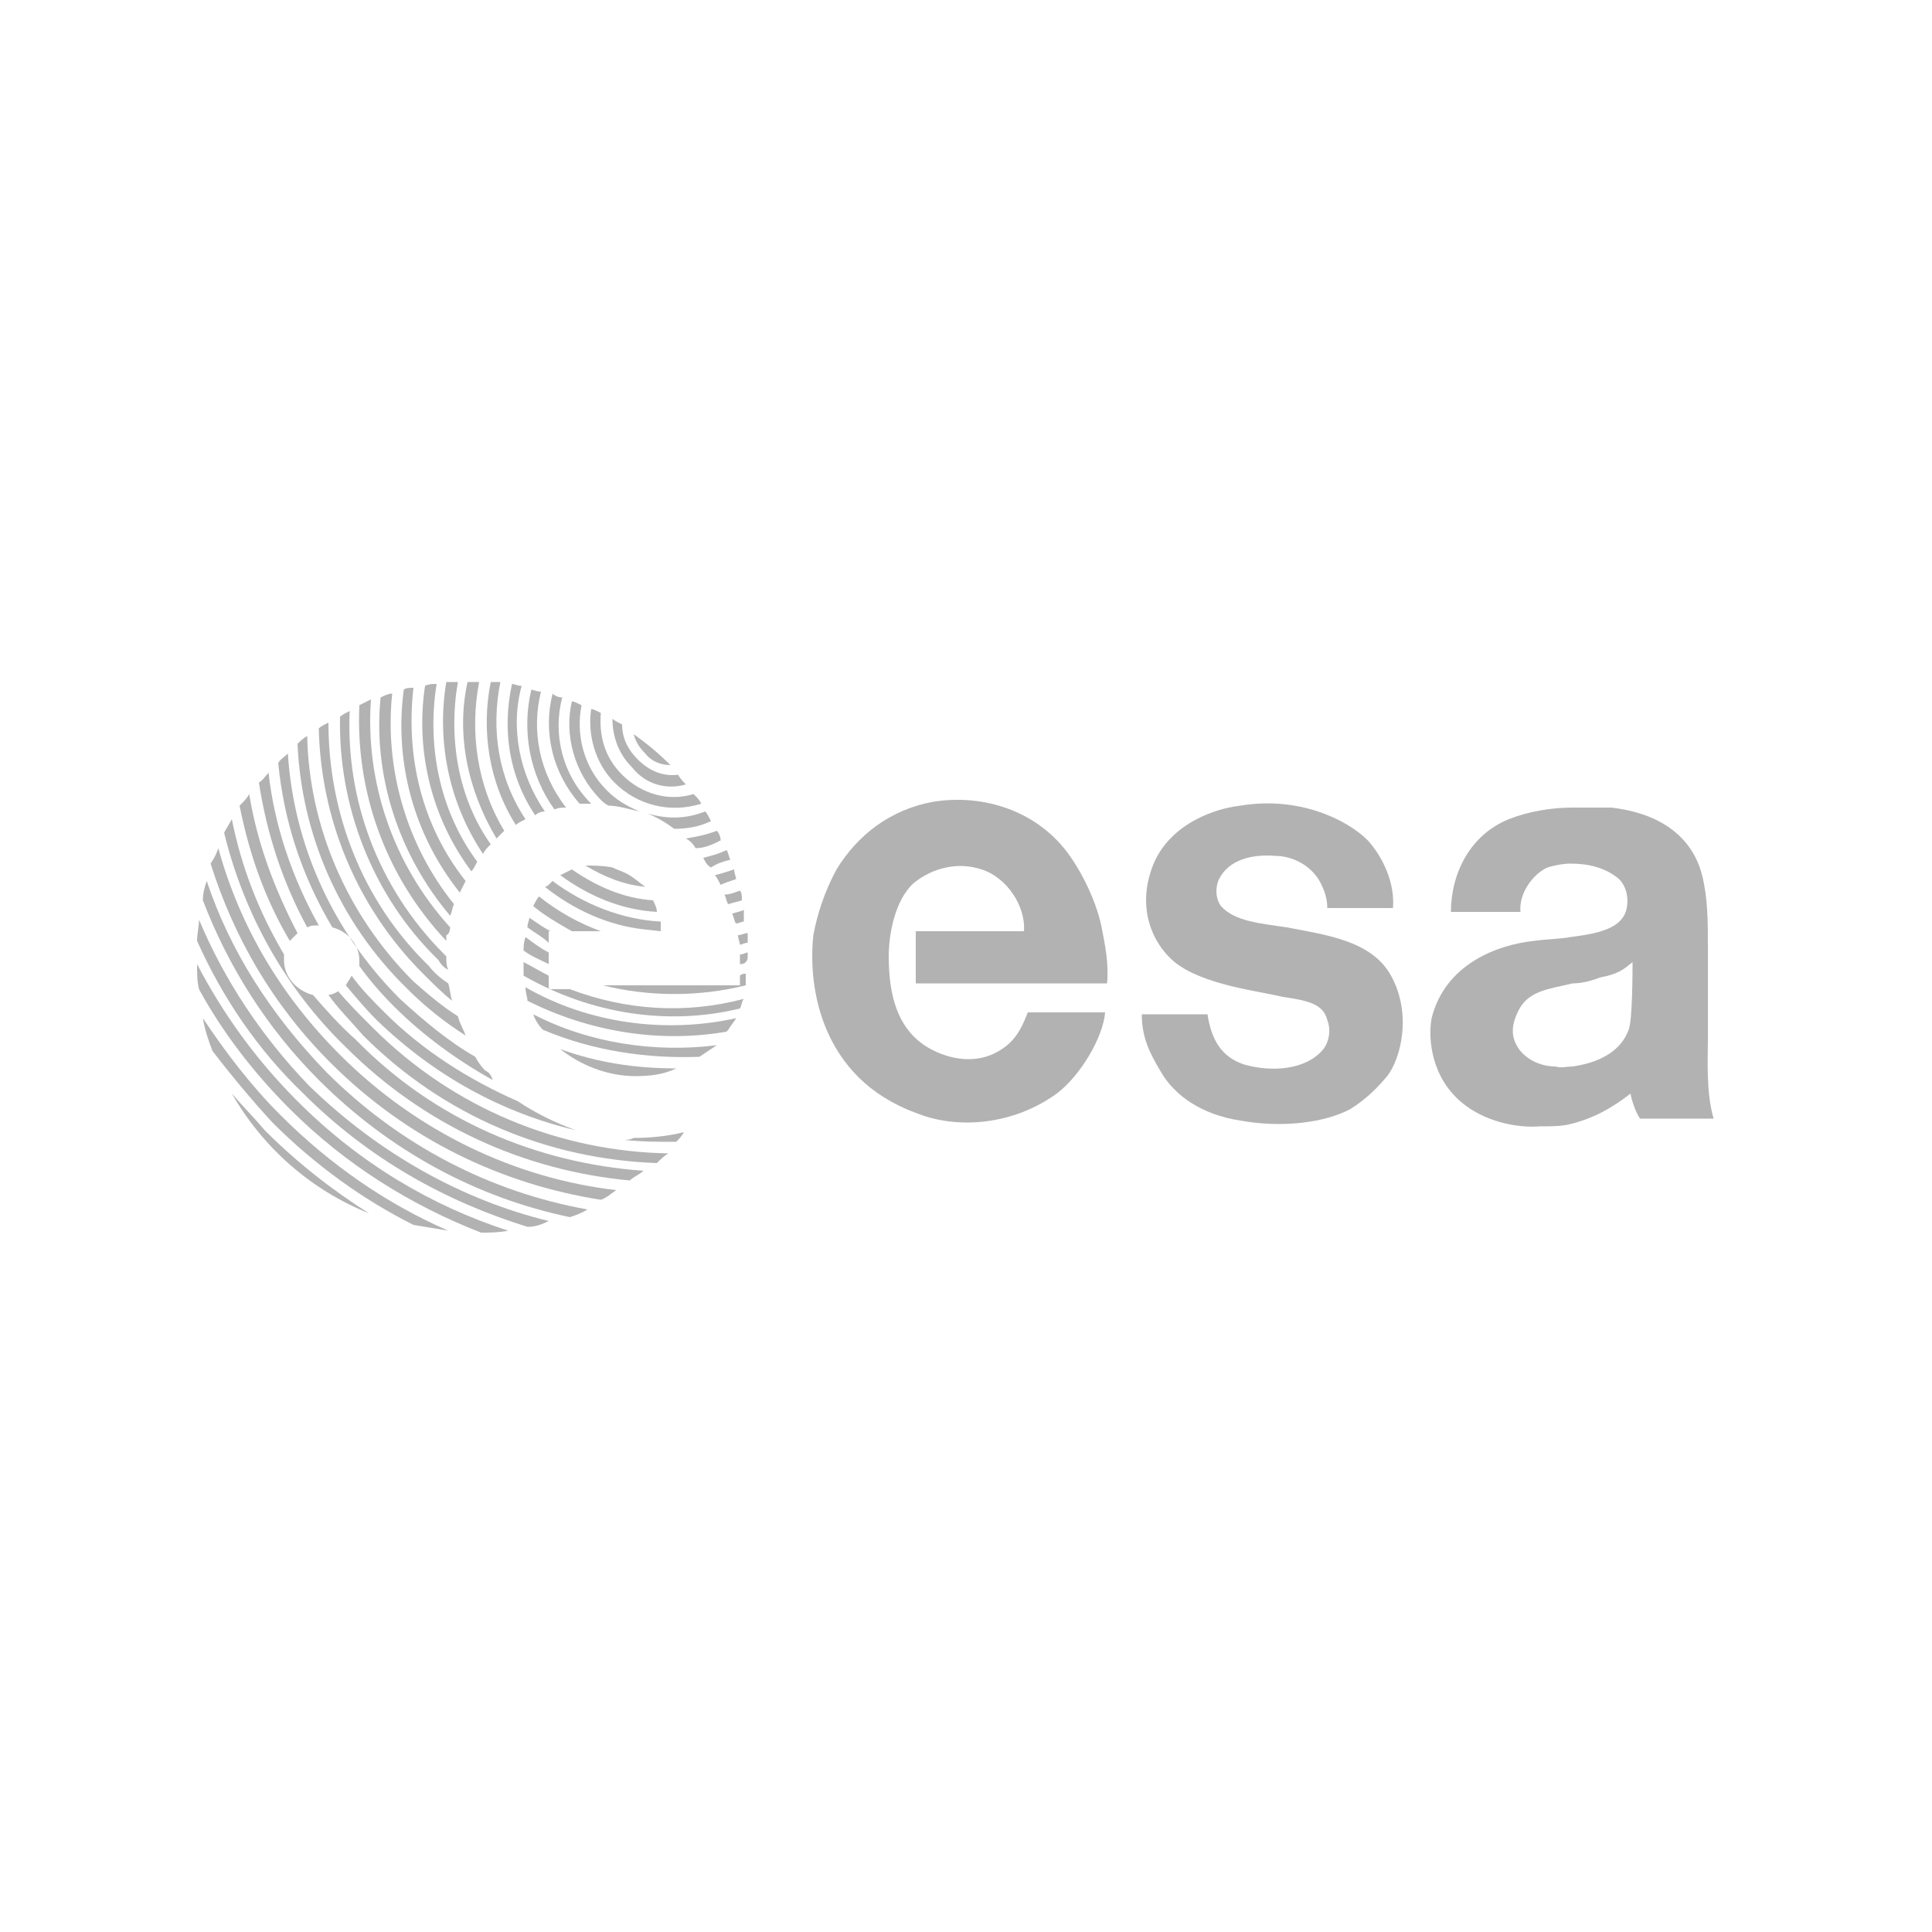 <?xml version="1.0" encoding="utf-8"?>
<!-- Generator: Adobe Illustrator 22.1.0, SVG Export Plug-In . SVG Version: 6.00 Build 0)  -->
<svg version="1.1" id="Layer_1" xmlns="http://www.w3.org/2000/svg" xmlns:xlink="http://www.w3.org/1999/xlink" x="0px" y="0px"
	 width="100px" height="100px" viewBox="0 0 100 100" style="enable-background:new 0 0 100 100;" xml:space="preserve">
<style type="text/css">
	.st0{fill:#B2B2B2;}
</style>
<g>
	<path class="st0" d="M12,56.6c1.6,2.8,4.1,5,7.1,6.2c-1.9-1.2-3.7-2.6-5.4-4.3C13.2,57.9,12.6,57.3,12,56.6L12,56.6z"/>
	<path class="st0" d="M10.5,52.7c0.1,0.6,0.3,1.2,0.5,1.7c1,1.3,2,2.5,3.1,3.7c2.2,2.2,4.7,4,7.3,5.3c0.6,0.1,1.2,0.2,1.8,0.3
		c-3.2-1.4-6.1-3.4-8.7-6C13,56.2,11.7,54.5,10.5,52.7L10.5,52.7z"/>
	<path class="st0" d="M10.2,49.9c0,0.5,0,0.9,0.1,1.3c1.2,2.2,2.8,4.3,4.7,6.2c2.9,2.9,6.3,5,9.9,6.4c0.5,0,0.9,0,1.4-0.1
		c-4-1.3-7.7-3.5-10.9-6.7C13.2,54.8,11.5,52.4,10.2,49.9L10.2,49.9z"/>
	<path class="st0" d="M10.3,47.6c0,0.4-0.1,0.7-0.1,1.1c1.3,2.9,3.1,5.6,5.5,7.9c3.4,3.4,7.4,5.6,11.6,6.9c0.4,0,0.7-0.1,1.1-0.3
		c-4.5-1.1-8.8-3.5-12.4-7C13.5,53.6,11.6,50.7,10.3,47.6L10.3,47.6z"/>
	<path class="st0" d="M10.7,45.6c-0.1,0.3-0.2,0.6-0.2,1c1.3,3.4,3.3,6.6,6,9.3c3.7,3.7,8.2,6.1,13,7.1c0.3-0.1,0.6-0.2,0.9-0.4
		c-5-0.9-9.7-3.3-13.5-7.1C14,52.5,11.9,49.2,10.7,45.6L10.7,45.6z"/>
	<path class="st0" d="M11.3,43.9c-0.1,0.3-0.2,0.5-0.4,0.8c1.2,3.8,3.2,7.3,6.2,10.3c4,4,8.9,6.3,14,7.1c0.3-0.1,0.5-0.3,0.8-0.5
		c-5.2-0.6-10.3-3-14.3-7C14.5,51.5,12.4,47.9,11.3,43.9L11.3,43.9z"/>
	<path class="st0" d="M16.2,51.5c-0.8-0.2-1.5-0.9-1.5-1.8c0-0.1,0-0.2,0-0.3c-1.3-2.2-2.2-4.5-2.7-7c-0.1,0.2-0.3,0.5-0.4,0.7
		c1,4.1,3.1,8,6.3,11.1c4.1,4.1,9.3,6.4,14.7,6.9c0.2-0.2,0.5-0.3,0.7-0.5c-5.5-0.4-10.8-2.6-14.9-6.8
		C17.6,53.1,16.9,52.3,16.2,51.5L16.2,51.5z"/>
	<path class="st0" d="M15.4,48.3c-1.2-2.3-2.1-4.7-2.5-7.2c-0.1,0.2-0.3,0.4-0.5,0.6c0.5,2.5,1.3,4.8,2.6,7
		C15.2,48.5,15.3,48.4,15.4,48.3L15.4,48.3z"/>
	<path class="st0" d="M17.5,51.3c-0.1,0.1-0.4,0.2-0.5,0.2c0.5,0.7,1.2,1.4,1.8,2.1c4.2,4.2,9.6,6.4,15.2,6.6
		c0.2-0.2,0.4-0.4,0.6-0.5c-5.6-0.1-11.1-2.3-15.3-6.5C18.6,52.5,18,51.9,17.5,51.3L17.5,51.3z"/>
	<path class="st0" d="M32.3,59c0.9,0.1,1.8,0.1,2.7,0.1c0.1-0.1,0.3-0.3,0.4-0.5c-0.8,0.2-1.7,0.3-2.6,0.3C32.6,59,32.4,59,32.3,59
		L32.3,59z"/>
	<path class="st0" d="M19.9,52.4c-0.6-0.6-1.2-1.2-1.7-1.9c-0.1,0.2-0.2,0.3-0.3,0.5c0.5,0.6,1,1.2,1.6,1.8c3,2.9,6.5,4.8,10.3,5.7
		c-1.1-0.4-2.1-0.9-3-1.5C24.3,55.9,21.9,54.4,19.9,52.4L19.9,52.4z"/>
	<path class="st0" d="M16.5,47.9c-1.4-2.5-2.3-5.2-2.6-7.9c-0.2,0.2-0.3,0.4-0.5,0.5c0.4,2.6,1.2,5.1,2.5,7.5
		C16.1,47.9,16.2,47.9,16.5,47.9L16.5,47.9z"/>
	<path class="st0" d="M25.1,55.4c-0.2-0.2-0.4-0.5-0.5-0.7c-1.4-0.8-2.7-1.9-3.9-3c-3.5-3.5-5.5-8-5.8-12.7
		c-0.2,0.2-0.4,0.3-0.5,0.5c0.3,3,1.2,5.8,2.8,8.5c0.8,0.2,1.4,0.9,1.4,1.7c0,0.1,0,0.2,0,0.3c0.5,0.7,1.1,1.4,1.8,2.1
		c1.5,1.5,3.3,2.8,5.1,3.8c0,0,0,0,0,0C25.4,55.6,25.3,55.5,25.1,55.4L25.1,55.4z"/>
	<path class="st0" d="M21.4,50.8c-3.5-3.5-5.4-8.1-5.5-12.7c-0.2,0.1-0.4,0.3-0.5,0.4c0.2,4.6,2.1,9.2,5.7,12.7
		c0.9,0.9,1.9,1.7,3,2.4c-0.1-0.3-0.3-0.6-0.4-1C22.9,52.1,22.2,51.5,21.4,50.8L21.4,50.8z"/>
	<path class="st0" d="M29,54.3c1,0.8,2.4,1.4,3.9,1.4c0.8,0,1.5-0.1,2.1-0.4C32.9,55.3,30.9,55,29,54.3L29,54.3z"/>
	<path class="st0" d="M22.2,50C18.7,46.6,17,42,17,37.4c-0.2,0.1-0.4,0.2-0.5,0.3c0.1,4.6,1.9,9.2,5.4,12.7c0.5,0.5,1,1,1.5,1.4
		c-0.1-0.3-0.1-0.6-0.2-0.9C22.9,50.7,22.5,50.4,22.2,50L22.2,50z"/>
	<path class="st0" d="M23.1,49.5c0,0-0.1-0.1-0.1-0.1c-3.5-3.5-5.1-8.1-4.9-12.6c-0.2,0.1-0.4,0.2-0.5,0.3
		c-0.1,4.5,1.6,9.2,5.1,12.6c0.1,0.2,0.3,0.4,0.5,0.5C23.1,50,23.1,49.7,23.1,49.5L23.1,49.5z"/>
	<path class="st0" d="M27.6,52.5c0.1,0.3,0.3,0.6,0.5,0.8c2.6,1.1,5.4,1.5,8.1,1.4c0.3-0.2,0.6-0.4,0.9-0.6
		C33.9,54.5,30.5,54,27.6,52.5L27.6,52.5z"/>
	<path class="st0" d="M27.2,51.1c0,0.3,0.1,0.5,0.1,0.7c3.2,1.6,6.8,2.2,10.3,1.6c0,0,0,0,0.1-0.1c0.1-0.2,0.3-0.4,0.4-0.6
		C34.5,53.5,30.5,53,27.2,51.1L27.2,51.1z"/>
	<path class="st0" d="M23.3,48c-3-3.3-4.4-7.6-4.1-11.8c-0.2,0.1-0.4,0.2-0.6,0.3c-0.2,4.4,1.3,8.8,4.5,12.2c0-0.1,0-0.2,0-0.3
		C23.2,48.4,23.3,48.2,23.3,48L23.3,48z"/>
	<path class="st0" d="M20.3,35.9c-0.2,0-0.4,0.1-0.6,0.2c-0.4,4,0.9,8.1,3.6,11.3c0.1-0.2,0.1-0.4,0.2-0.6
		C21,43.7,19.9,39.7,20.3,35.9L20.3,35.9z"/>
	<path class="st0" d="M28.4,50.5c-0.4-0.2-0.9-0.5-1.3-0.7c0,0.2,0,0.5,0,0.7c3.5,2,7.5,2.6,11.2,1.7c0.1-0.2,0.1-0.4,0.2-0.5
		c0,0,0,0,0,0c-3,0.8-6.1,0.6-9-0.5h-1.1V50.5L28.4,50.5z"/>
	<path class="st0" d="M27.1,49.2c0.4,0.3,0.9,0.5,1.3,0.7v-0.6c-0.4-0.2-0.8-0.5-1.2-0.8C27.1,48.8,27.1,49,27.1,49.2L27.1,49.2z"/>
	<path class="st0" d="M31.2,51c2.4,0.6,5,0.6,7.4,0c0-0.2,0-0.4,0-0.6c-0.1,0-0.2,0-0.3,0.1c0,0.2,0,0.4,0,0.5L31.2,51L31.2,51z"/>
	<path class="st0" d="M21.4,35.6c-0.2,0-0.4,0-0.5,0.1c-0.5,3.7,0.5,7.5,2.9,10.5c0.1-0.2,0.2-0.4,0.3-0.6
		C21.8,42.7,21,39.1,21.4,35.6L21.4,35.6z"/>
	<path class="st0" d="M24.7,44.6c-2-2.7-2.6-6.1-2.1-9.2c-0.2,0-0.4,0-0.6,0.1c-0.5,3.3,0.3,6.8,2.4,9.6l0,0
		C24.5,45,24.6,44.8,24.7,44.6L24.7,44.6z"/>
	<path class="st0" d="M38.7,49.5c0,0,0-0.1,0-0.2c-0.1,0-0.2,0.1-0.4,0.1c0,0.1,0,0.3,0,0.5c0.1,0,0.2,0,0.3-0.1
		C38.7,49.7,38.7,49.6,38.7,49.5L38.7,49.5z"/>
	<path class="st0" d="M27.3,48c0.4,0.3,0.8,0.5,1.1,0.8v-0.6h0.1c-0.4-0.2-0.8-0.5-1.1-0.7C27.4,47.6,27.3,47.8,27.3,48L27.3,48z"/>
	<path class="st0" d="M38.7,48.8c0-0.2,0-0.4,0-0.5c-0.2,0-0.3,0.1-0.5,0.1c0,0.2,0.1,0.4,0.1,0.5C38.4,48.9,38.5,48.8,38.7,48.8
		L38.7,48.8z"/>
	<path class="st0" d="M23.7,35.3c-0.2,0-0.4,0-0.6,0c-0.5,3,0.1,6.2,1.9,8.9c0.1-0.2,0.2-0.3,0.4-0.5C23.7,41.3,23.2,38.2,23.7,35.3
		L23.7,35.3z"/>
	<path class="st0" d="M31.1,48.2c-1.1-0.4-2.2-1-3.2-1.8c-0.1,0.1-0.2,0.3-0.3,0.5c0.6,0.5,1.3,0.9,2,1.3L31.1,48.2L31.1,48.2z"/>
	<path class="st0" d="M24.8,35.3c-0.1,0-0.3,0-0.4,0c-0.1,0-0.1,0-0.2,0c-0.6,2.7,0,5.6,1.5,8.1c0.1-0.1,0.3-0.3,0.4-0.4
		C24.7,40.7,24.3,37.9,24.8,35.3L24.8,35.3z"/>
	<path class="st0" d="M38.5,47.7c0-0.2,0-0.4,0-0.6c-0.2,0.1-0.4,0.1-0.6,0.2c0.1,0.2,0.1,0.4,0.2,0.5
		C38.2,47.8,38.4,47.7,38.5,47.7L38.5,47.7z"/>
	<path class="st0" d="M34.2,48.2c0-0.1,0-0.3,0-0.5c-2-0.1-4-0.9-5.6-2.1c0,0-0.1,0.1-0.1,0.1c-0.1,0.1-0.2,0.2-0.3,0.2
		c1.5,1.2,3.3,2,5.1,2.2L34.2,48.2L34.2,48.2z"/>
	<path class="st0" d="M25.9,35.3c-0.2,0-0.4,0-0.5,0c-0.5,2.5-0.1,5.2,1.3,7.4c0.1-0.1,0.3-0.2,0.5-0.3
		C25.8,40.3,25.4,37.8,25.9,35.3L25.9,35.3z"/>
	<path class="st0" d="M38.4,46.6c0-0.2,0-0.4-0.1-0.5c-0.3,0.1-0.5,0.2-0.8,0.2c0.1,0.2,0.1,0.4,0.2,0.5
		C38,46.7,38.1,46.7,38.4,46.6L38.4,46.6z"/>
	<path class="st0" d="M33.8,46.6c-1.5-0.1-2.9-0.7-4.2-1.6c-0.2,0.1-0.4,0.2-0.6,0.3c1.5,1.1,3.2,1.8,5,1.9
		C34,47,33.9,46.8,33.8,46.6L33.8,46.6z"/>
	<path class="st0" d="M38.1,45.5c0-0.1-0.1-0.3-0.1-0.5c-0.3,0.1-0.6,0.2-1,0.3c0.1,0.1,0.2,0.3,0.3,0.5
		C37.5,45.7,37.8,45.6,38.1,45.5L38.1,45.5z"/>
	<path class="st0" d="M32.4,45.2c-0.2-0.1-0.5-0.2-0.7-0.3c-0.5-0.1-1-0.1-1.4-0.1c1,0.6,2,1,3.1,1.1C33.1,45.7,32.8,45.4,32.4,45.2
		L32.4,45.2z"/>
	<path class="st0" d="M27,35.5c-0.2,0-0.4-0.1-0.5-0.1c-0.5,2.3-0.2,4.7,1.2,6.8c0.1-0.1,0.3-0.2,0.5-0.2
		C26.9,40.1,26.4,37.7,27,35.5L27,35.5z"/>
	<path class="st0" d="M37.8,44.5c-0.1-0.2-0.1-0.4-0.2-0.5c-0.4,0.2-0.8,0.3-1.2,0.4c0.1,0.2,0.2,0.4,0.4,0.5
		C37.1,44.7,37.4,44.6,37.8,44.5L37.8,44.5z"/>
	<path class="st0" d="M28,35.8c-0.2,0-0.4-0.1-0.5-0.1c-0.5,2.1-0.1,4.4,1.2,6.2c0.2-0.1,0.4-0.1,0.6-0.1C27.9,40,27.5,37.8,28,35.8
		L28,35.8z"/>
	<path class="st0" d="M30.6,41.6c-1.5-1.5-2-3.6-1.5-5.5c-0.2,0-0.4-0.1-0.5-0.2c-0.5,2,0,4.1,1.4,5.7
		C30.1,41.6,30.4,41.6,30.6,41.6L30.6,41.6z"/>
	<path class="st0" d="M36,43.9L36,43.9c0.5,0,0.9-0.2,1.3-0.4c0-0.2-0.1-0.4-0.2-0.5c-0.5,0.2-1,0.3-1.6,0.4
		C35.7,43.5,35.9,43.7,36,43.9L36,43.9z"/>
	<path class="st0" d="M31.4,40.9c-1.2-1.2-1.6-2.9-1.3-4.4c-0.2-0.1-0.4-0.2-0.5-0.2c-0.4,1.7,0.1,3.7,1.5,5.1
		c0.1,0.1,0.2,0.2,0.4,0.3c0.5,0,1.1,0.2,1.6,0.3C32.4,41.7,31.9,41.4,31.4,40.9L31.4,40.9z"/>
	<path class="st0" d="M36.8,42.5c-0.1-0.2-0.2-0.4-0.3-0.5c-1,0.4-2,0.4-3,0.1c0.5,0.2,1,0.5,1.4,0.8C35.5,42.9,36.2,42.8,36.8,42.5
		L36.8,42.5z"/>
	<path class="st0" d="M36.3,41.6c-0.1-0.2-0.2-0.3-0.4-0.5c-1.3,0.4-2.7,0-3.7-1c-0.9-0.9-1.2-2-1.1-3.2c-0.2-0.1-0.4-0.2-0.5-0.2
		c-0.2,1.3,0.2,2.8,1.2,3.8C33,41.7,34.7,42.1,36.3,41.6L36.3,41.6z"/>
	<path class="st0" d="M35.5,40.6c-0.1-0.1-0.3-0.3-0.4-0.5c-0.8,0.1-1.5-0.2-2.1-0.8c-0.5-0.5-0.8-1.1-0.8-1.8
		c-0.2-0.1-0.4-0.2-0.5-0.3c0,0.9,0.3,1.8,1,2.5C33.4,40.6,34.5,40.9,35.5,40.6L35.5,40.6z"/>
	<path class="st0" d="M34.7,39.6c-0.6-0.6-1.2-1.1-1.9-1.6c0.1,0.4,0.3,0.7,0.6,1C33.7,39.4,34.2,39.6,34.7,39.6L34.7,39.6z"/>
	<path class="st0" d="M62.5,52.5c0.2,1.3,0.7,2.2,1.9,2.6c1.4,0.4,3.2,0.3,4.1-0.8c0.3-0.4,0.4-1,0.2-1.5c-0.2-0.8-0.9-1-2.3-1.2
		c-1.2-0.3-4.1-0.6-5.6-1.8c-1.2-1-1.9-2.8-1.2-4.8c0.7-2.1,2.9-3.1,4.6-3.3c3-0.5,5.5,0.7,6.6,1.8c0.8,0.9,1.4,2.2,1.3,3.5h-3.4
		c0-0.4-0.1-0.8-0.3-1.2c-0.4-0.9-1.4-1.5-2.4-1.5c-1.2-0.1-2.4,0.2-2.9,1.2c-0.2,0.4-0.2,1,0.1,1.4c0.7,0.8,2.1,0.9,3.4,1.1
		c2.1,0.4,4.4,0.7,5.4,2.5c1.1,2,0.5,4.3-0.2,5.2c-0.5,0.6-1.1,1.2-1.9,1.7c-1.3,0.7-3.5,1-5.7,0.6c-2-0.3-3.4-1.3-4.1-2.5
		c-0.6-1-1-1.8-1-3L62.5,52.5L62.5,52.5z"/>
	<path class="st0" d="M47.2,48.2H53c0.1-1.3-0.9-2.8-2.2-3.2c-1.2-0.4-2.5-0.1-3.5,0.7c-1,0.9-1.3,2.7-1.3,3.8
		c0,2.1,0.5,3.6,1.7,4.5c0.8,0.6,2.7,1.4,4.3,0.2c0.7-0.5,1-1.3,1.2-1.8h4c-0.1,1.3-1.3,3.3-2.5,4.2c-2.2,1.6-5.1,1.9-7.3,1
		c-4.9-1.8-5.6-6.5-5.3-9.2c0.2-1.1,0.6-2.3,1.2-3.4c1.1-1.8,2.8-3.1,5-3.5c2.5-0.4,5,0.4,6.6,2.2c0.9,1,1.8,2.8,2.1,4.2
		c0.2,1,0.4,2,0.3,3h-9.9V48.2L47.2,48.2z"/>
	<path class="st0" d="M88.4,53.9V49c0-1.3,0-2.5-0.3-3.7c-0.3-1.2-1.3-3.1-4.7-3.5c-0.6,0-1.3,0-2,0l0,0l0,0h0l0,0
		c-1.1,0-2.3,0.2-3.3,0.6c-2,0.8-3,2.8-3,4.8h3.6c-0.1-1,0.7-2,1.4-2.3c0.3-0.1,0.8-0.2,1.2-0.2c0.9,0,1.8,0.2,2.5,0.8
		c0.4,0.4,0.5,1,0.4,1.5c-0.2,1-1.3,1.3-2.9,1.5v0c-0.5,0.1-1.2,0.1-1.9,0.2c-1.9,0.2-4.6,1.2-5.3,4c-0.2,1.1,0,3.1,1.6,4.4
		c1.1,0.9,2.7,1.3,4,1.2c0.5,0,1.1,0,1.5-0.1v0c1.3-0.3,2.3-0.9,3.2-1.6c0,0.2,0.3,1.1,0.5,1.3h3.8C88.3,56.6,88.4,54.8,88.4,53.9
		L88.4,53.9z M84.3,53.3c-0.4,1.1-1.5,1.7-2.9,1.9l0,0c-0.3,0-0.6,0.1-0.9,0c-0.9,0-1.7-0.5-2-1.1c-0.4-0.7-0.1-1.4,0.1-1.8
		c0.5-1,1.5-1.1,2.8-1.4l0,0c0.4,0,0.9-0.1,1.4-0.3c1-0.2,1.2-0.4,1.7-0.8C84.5,50.2,84.5,52.8,84.3,53.3L84.3,53.3z"/>
</g>
</svg>
